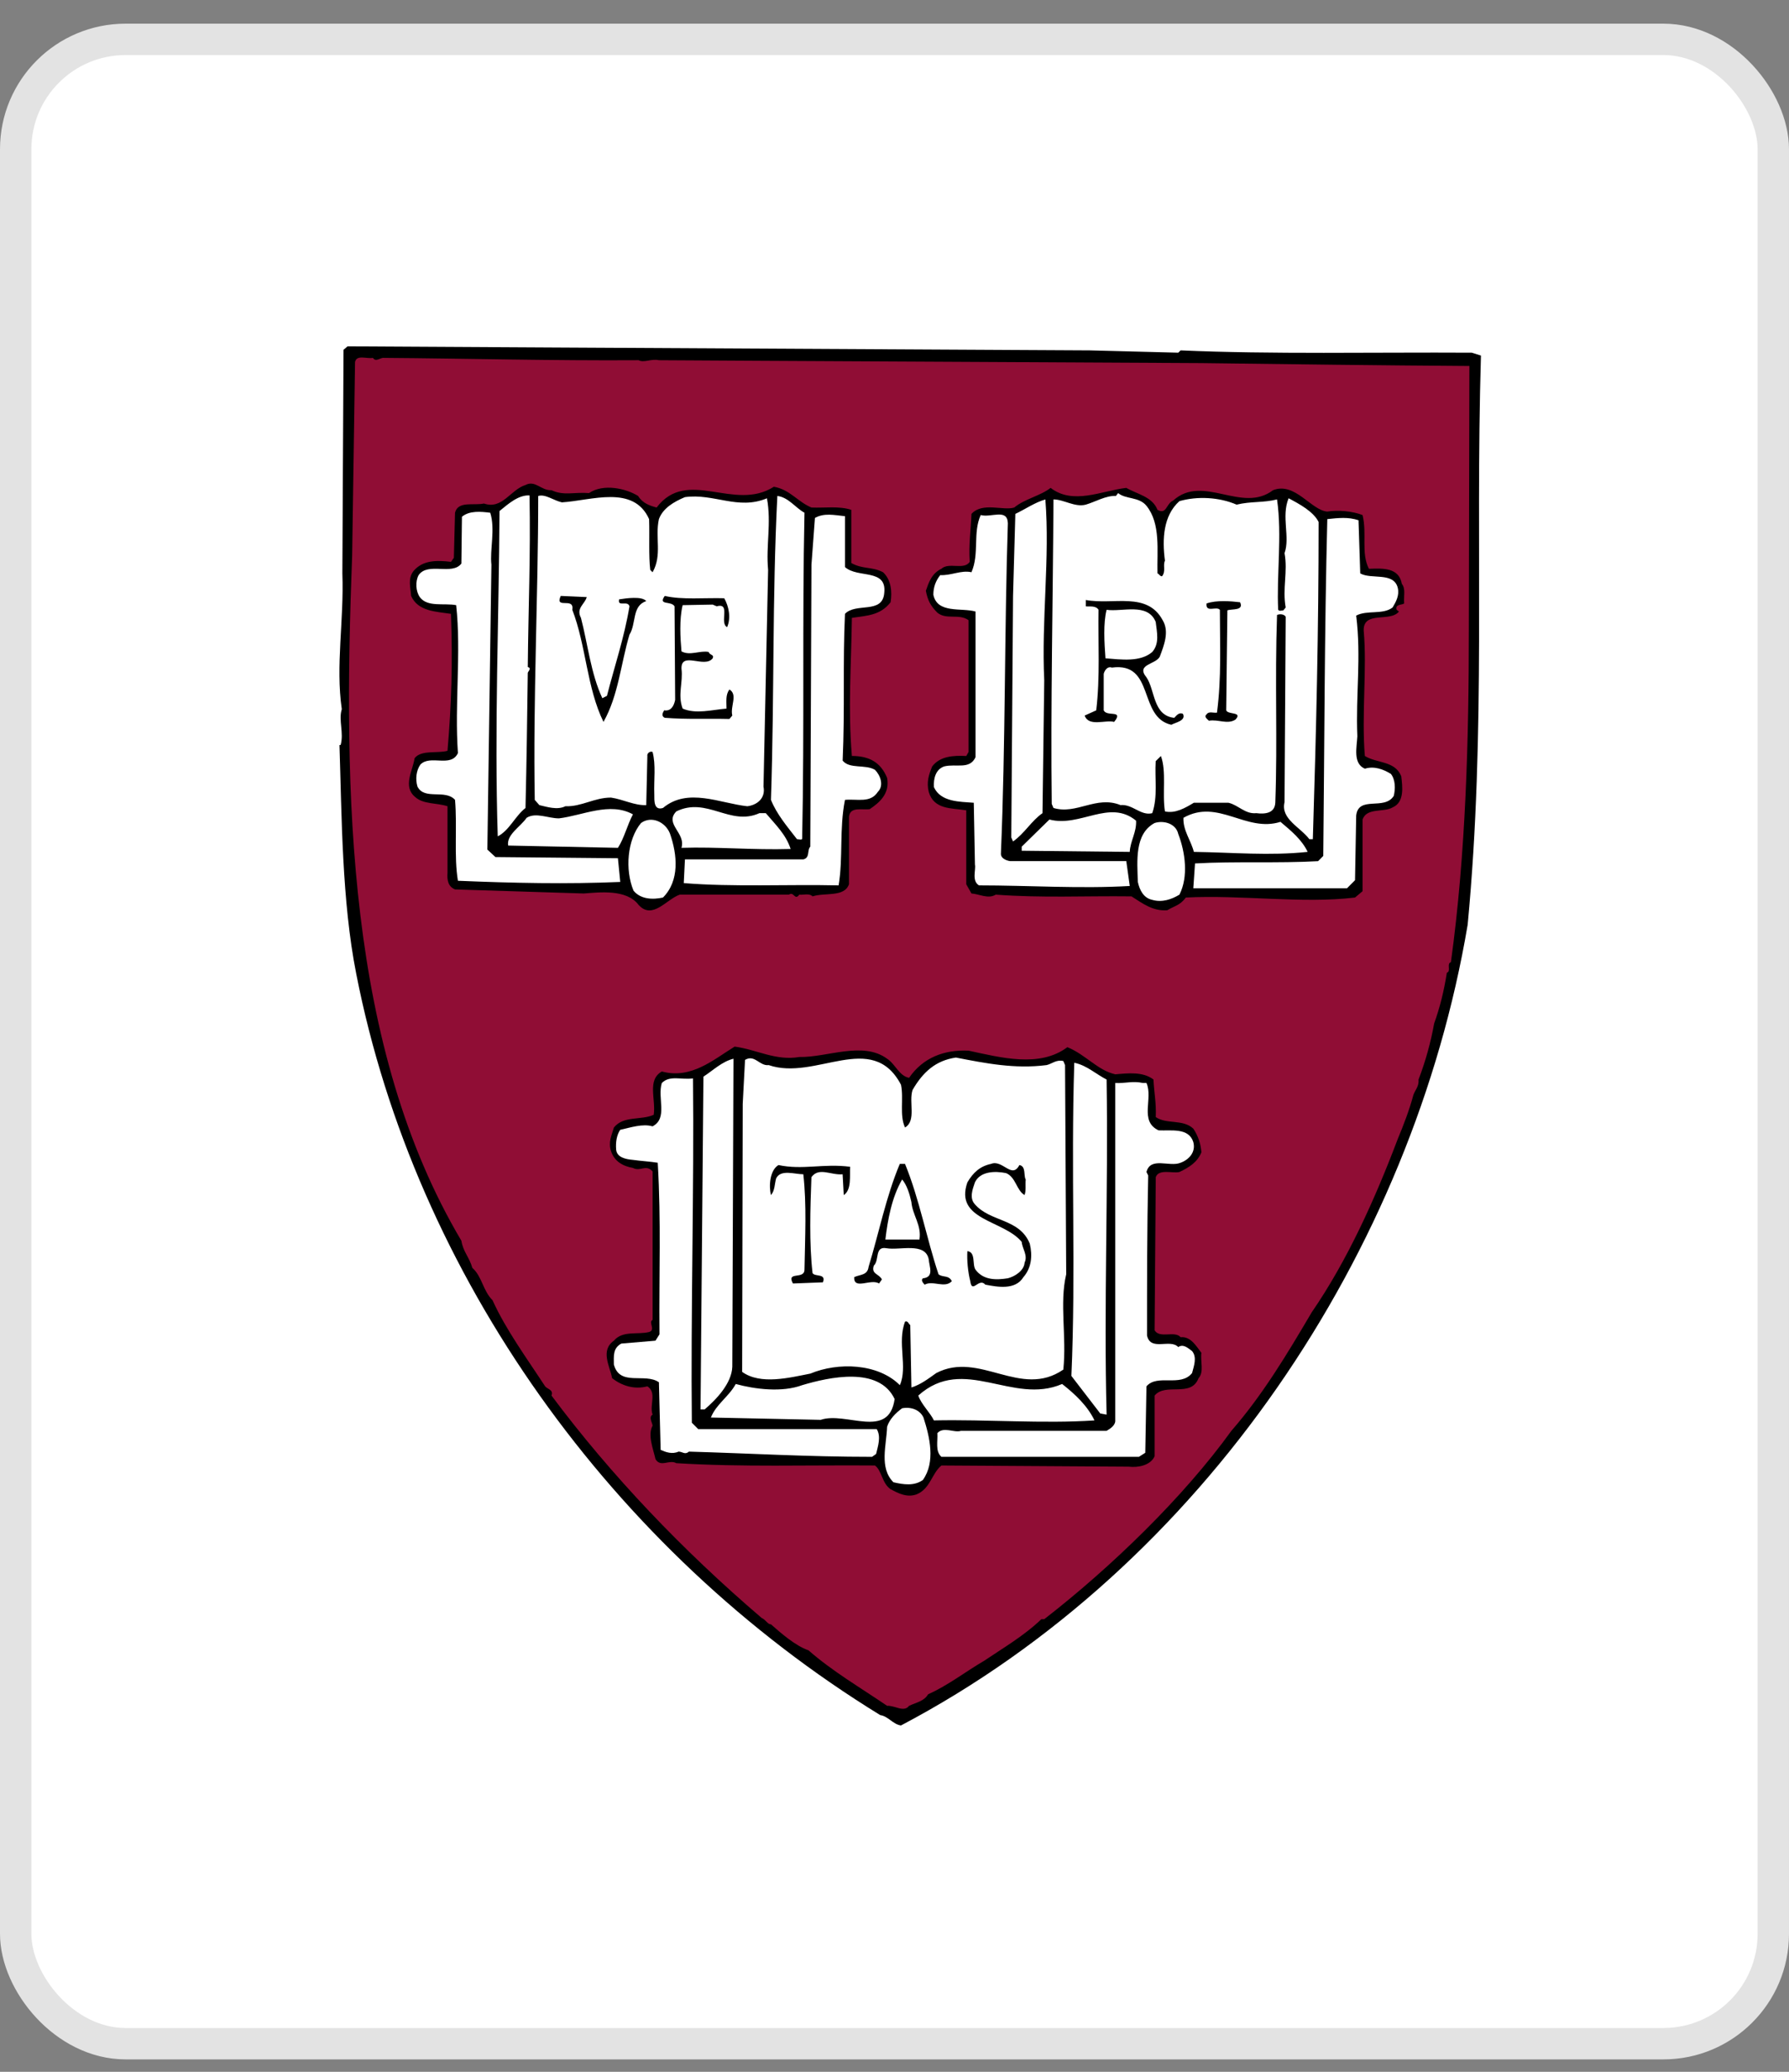 <svg width="57" height="66" viewBox="0 0 57 66" fill="none" xmlns="http://www.w3.org/2000/svg">
<rect x="0" y="0" width="57" height="66" fill="#808080" stroke="none"/>
<rect x="0.5" y="1.254" width="56" height="63.85" rx="3.5" fill="white" stroke="#E3E3E3"/>
<g clip-path="url(#clip0_4420_30500)">
<path fill-rule="evenodd" clip-rule="evenodd" d="M4 8H54V58H4V8Z" fill="white"/>
<path fill-rule="evenodd" clip-rule="evenodd" d="M34.725 11.162L37.541 11.235L37.615 11.162C40.504 11.29 43.799 11.217 46.891 11.235L47.185 11.327C47.001 17.567 47.351 23.236 46.762 29.457C45.014 39.838 38.351 49.887 28.706 54.967C28.448 54.93 28.301 54.673 28.044 54.636C19.503 49.39 13.227 40.611 11.35 31.021C10.89 28.702 10.89 25.997 10.816 23.733H10.853C10.963 23.346 10.779 22.942 10.89 22.592C10.687 21.193 10.964 19.776 10.908 18.266L10.945 11.143L11.074 11.033L17.7 11.07L34.725 11.162Z" fill="black"/>
<path fill-rule="evenodd" clip-rule="evenodd" d="M12.233 11.401C14.828 11.419 17.589 11.493 20.349 11.475C20.515 11.567 20.755 11.419 20.994 11.475L24.141 11.493L38.276 11.567C41.295 11.604 43.891 11.64 46.817 11.659L46.799 20.088C46.799 23.53 46.707 27.175 46.228 30.653C46.081 30.69 46.246 30.948 46.099 30.985C46.007 31.573 45.879 32.089 45.694 32.604C45.585 33.214 45.418 33.812 45.197 34.39C45.216 34.611 45.087 34.721 45.031 34.886C44.903 35.365 44.718 35.843 44.534 36.285C43.816 38.181 42.933 40.15 41.792 41.807C41.001 43.151 40.228 44.439 39.234 45.58C37.706 47.697 35.406 49.924 33.271 51.581H33.179C32.627 52.114 31.927 52.519 31.357 52.906C30.786 53.237 30.197 53.697 29.571 53.973C29.442 54.194 29.203 54.231 28.964 54.341C28.798 54.562 28.504 54.323 28.265 54.341C27.399 53.752 26.516 53.237 25.761 52.574C25.338 52.427 24.878 52.022 24.565 51.746C24.455 51.746 24.399 51.599 24.27 51.544C21.749 49.39 19.467 46.997 17.571 44.457C17.644 44.273 17.442 44.255 17.368 44.163C16.779 43.261 16.117 42.359 15.693 41.421C15.38 41.108 15.362 40.666 15.049 40.389C14.957 40.058 14.755 39.874 14.7 39.525C11.055 33.377 10.926 25.316 11.22 17.696L11.312 11.53C11.367 11.291 11.68 11.438 11.883 11.401C11.975 11.549 12.122 11.383 12.233 11.401Z" fill="#900D35"/>
<path fill-rule="evenodd" clip-rule="evenodd" d="M18.767 15.708C19.228 15.395 19.946 15.561 20.332 15.8C20.479 16.04 20.718 16.113 20.921 16.168C21.897 14.88 23.387 16.315 24.657 15.506C25.172 15.597 25.412 15.984 25.854 16.168C26.277 16.186 26.737 16.113 27.123 16.242V17.935C27.473 18.137 27.786 18.045 28.136 18.23C28.393 18.469 28.43 18.855 28.375 19.186C28.044 19.61 27.62 19.61 27.142 19.683C27.123 21.174 27.013 22.573 27.142 24.082C27.694 24.082 28.062 24.285 28.265 24.782C28.357 25.297 28.007 25.573 27.712 25.776C27.473 25.812 27.087 25.684 27.05 26.015V28.168C26.903 28.592 26.277 28.426 25.89 28.555C25.78 28.445 25.596 28.518 25.467 28.5C25.32 28.702 25.301 28.39 25.136 28.5H21.657C21.234 28.647 20.792 29.31 20.35 28.831C19.964 28.316 19.099 28.426 18.602 28.463L14.498 28.334C14.277 28.242 14.24 28.04 14.258 27.8V25.684C13.927 25.573 13.486 25.628 13.228 25.389C12.823 25.058 13.154 24.542 13.209 24.156C13.412 23.88 13.946 24.009 14.258 23.917C14.387 22.426 14.424 21.138 14.369 19.555C13.89 19.481 13.32 19.481 13.099 18.984C13.081 18.708 12.989 18.432 13.173 18.193C13.467 17.843 13.909 17.843 14.369 17.898L14.461 17.769L14.498 16.334C14.59 15.947 15.105 16.113 15.418 16.04C16.007 16.242 16.265 15.597 16.744 15.45C17.056 15.285 17.241 15.634 17.572 15.616C17.958 15.8 18.289 15.671 18.767 15.708ZM35.885 15.542C36.235 15.745 36.713 15.818 36.879 16.242C37.173 16.408 37.154 16.04 37.376 15.948C38.332 15.083 39.566 16.371 40.56 15.616C41.259 15.34 41.775 16.26 42.29 16.297C42.621 16.242 43.082 16.279 43.413 16.408C43.56 17.015 43.357 17.604 43.615 18.12C44.075 18.101 44.572 18.083 44.664 18.598C44.793 18.764 44.719 18.966 44.738 19.224C44.664 19.279 44.443 19.242 44.498 19.426L44.572 19.482C44.296 19.832 43.431 19.445 43.449 20.089C43.56 21.304 43.376 22.758 43.486 24.083C43.872 24.322 44.443 24.23 44.646 24.727C44.683 25.058 44.756 25.555 44.37 25.721C44.094 25.887 43.541 25.721 43.413 26.108V28.39L43.173 28.592C41.498 28.794 39.547 28.5 37.781 28.592C37.596 28.85 37.394 28.868 37.192 28.997C36.731 29.034 36.4 28.776 36.051 28.555C34.523 28.537 33.216 28.61 31.725 28.5C31.486 28.647 31.21 28.482 30.952 28.463L30.786 28.169V25.813C30.308 25.739 29.756 25.794 29.59 25.224C29.517 24.911 29.59 24.69 29.701 24.414C29.958 24.083 30.382 24.064 30.787 24.083L30.86 23.954V19.757C30.547 19.536 30.161 19.757 29.866 19.518C29.645 19.297 29.554 19.113 29.499 18.819C29.59 18.561 29.682 18.267 29.995 18.119C30.234 17.898 30.713 18.174 30.897 17.898C30.86 17.328 30.934 16.886 30.952 16.371C31.302 15.984 31.965 16.279 32.315 16.168C32.646 15.892 33.143 15.8 33.474 15.542C34.192 16.095 35.094 15.634 35.885 15.542Z" fill="black"/>
<path fill-rule="evenodd" clip-rule="evenodd" d="M36.528 16.113C36.988 16.683 36.86 17.549 36.879 18.266C36.934 18.285 36.952 18.358 37.025 18.358C37.154 18.193 37.044 18.009 37.117 17.861C37.025 17.18 37.062 16.425 37.577 15.965C38.148 15.8 38.847 15.837 39.4 16.076C39.859 15.965 40.246 16.021 40.688 15.91C40.854 17.051 40.669 18.358 40.725 19.425C40.762 19.481 40.835 19.444 40.89 19.444L40.964 19.352C40.854 18.744 41.037 18.211 40.927 17.622C41.111 17.106 40.817 16.462 41.056 15.873C41.406 16.057 41.848 16.297 42.013 16.628C42.013 20.107 41.939 23.181 41.829 26.733H41.718C41.424 26.346 40.798 26.088 40.927 25.555L40.964 19.647C40.909 19.555 40.761 19.555 40.688 19.591C40.614 21.726 40.706 23.567 40.633 25.573C40.614 25.904 40.32 25.941 40.025 25.904C39.676 25.941 39.455 25.647 39.142 25.573H38.037C37.761 25.739 37.448 25.923 37.117 25.849C37.025 25.279 37.172 24.579 36.988 24.083L36.822 24.248C36.786 24.8 36.896 25.371 36.712 25.905C36.344 25.997 36.086 25.61 35.7 25.647C34.927 25.334 34.301 25.96 33.565 25.739L33.51 25.61C33.473 22.444 33.547 19.186 33.565 15.91C33.896 15.91 34.246 16.168 34.595 16.076C34.908 15.984 35.24 15.781 35.553 15.8L35.626 15.708C35.866 15.911 36.289 15.819 36.528 16.113ZM16.871 15.782C16.908 17.696 16.834 19.334 16.816 21.248C16.945 21.285 16.834 21.377 16.816 21.433C16.798 22.831 16.779 24.23 16.743 25.74C16.411 25.997 16.227 26.458 15.859 26.642C15.749 23.218 15.896 19.721 15.915 16.279C16.209 16.04 16.521 15.764 16.871 15.782ZM20.681 16.536C20.7 17.07 20.663 17.714 20.718 18.156L20.792 18.23C21.104 17.677 20.865 17.125 20.994 16.536C21.123 16.187 21.473 15.984 21.822 15.837C22.743 15.708 23.516 16.26 24.436 15.874C24.583 16.665 24.399 17.383 24.473 18.156L24.326 25.058C24.399 25.426 24.123 25.647 23.81 25.684C22.945 25.592 21.914 25.077 21.123 25.739C20.828 25.831 20.847 25.5 20.847 25.316C20.829 24.819 20.903 24.377 20.792 23.954C20.7 23.917 20.608 24.009 20.626 24.083L20.59 25.648C20.222 25.666 19.853 25.464 19.467 25.408C18.933 25.408 18.528 25.703 18.013 25.684C17.755 25.813 17.424 25.703 17.185 25.648L17.038 25.482C16.982 22.261 17.148 19.003 17.148 15.801C17.369 15.727 17.645 15.948 17.903 16.003C18.84 15.947 20.184 15.432 20.681 16.536ZM25.632 16.334C25.558 19.739 25.632 23.144 25.558 26.714C25.558 26.77 25.448 26.733 25.393 26.733C25.08 26.328 24.749 25.942 24.564 25.481C24.675 22.076 24.602 19.113 24.767 15.8C25.117 15.837 25.356 16.187 25.632 16.334ZM33.307 15.911C33.455 17.769 33.178 19.757 33.271 21.672L33.215 25.905C32.866 26.144 32.645 26.549 32.277 26.806L32.221 26.678L32.277 18.984L32.35 16.371C32.663 16.224 32.976 16.003 33.307 15.911Z" fill="white"/>
<path fill-rule="evenodd" clip-rule="evenodd" d="M15.62 16.334C15.786 16.867 15.602 17.512 15.657 17.99L15.528 27.064L15.786 27.303L19.688 27.34L19.762 28.095C18.068 28.168 16.338 28.131 14.59 28.058C14.46 27.285 14.571 26.328 14.498 25.481C14.184 25.131 13.522 25.499 13.301 25.057C13.228 24.818 13.264 24.542 13.393 24.358C13.706 24.027 14.369 24.468 14.59 23.99C14.479 22.425 14.7 20.787 14.534 19.278C14.148 19.204 13.614 19.352 13.375 19.02C13.246 18.836 13.228 18.523 13.338 18.321C13.633 17.897 14.406 18.339 14.7 17.953L14.718 16.462C14.958 16.26 15.326 16.297 15.62 16.334ZM26.922 18.064C27.327 18.432 28.265 18.1 28.173 18.892C28.118 19.573 27.271 19.186 26.922 19.555C26.848 21.138 26.922 22.554 26.848 24.23C27.069 24.506 27.566 24.34 27.878 24.524C28.045 24.69 28.173 25.021 27.971 25.224C27.732 25.592 27.327 25.445 26.922 25.481C26.738 26.402 26.866 27.34 26.719 28.205C25.118 28.168 23.351 28.261 21.786 28.132L21.823 27.377H25.596C25.817 27.322 25.707 27.082 25.817 26.972L25.854 17.99L25.965 16.5C26.259 16.334 26.572 16.408 26.922 16.444V18.064ZM32.112 16.665C32.001 20.07 32.038 23.714 31.891 27.174C31.873 27.34 32.057 27.414 32.185 27.432H35.885L35.996 28.224C34.431 28.316 32.756 28.205 31.192 28.205C30.952 28.058 31.1 27.708 31.063 27.543L31.026 25.573C30.585 25.537 29.977 25.555 29.756 25.076C29.738 24.801 29.812 24.506 30.087 24.414C30.474 24.322 30.897 24.524 31.082 24.12V19.481C30.621 19.352 29.866 19.555 29.738 18.947C29.738 18.708 29.811 18.505 29.958 18.321C30.309 18.339 30.621 18.156 30.952 18.229C31.21 17.64 30.989 16.978 31.247 16.407C31.578 16.5 32.093 16.187 32.112 16.665ZM43.339 18.266C43.689 18.469 44.407 18.211 44.535 18.727C44.591 18.966 44.48 19.168 44.37 19.352C44.057 19.592 43.56 19.426 43.21 19.61C43.376 20.954 43.192 22.113 43.247 23.457C43.229 23.807 43.1 24.322 43.487 24.488C43.781 24.395 44.075 24.506 44.315 24.653C44.462 24.837 44.462 25.132 44.407 25.353C44.112 25.831 43.284 25.334 43.21 25.979L43.173 28.04L42.916 28.298H38.02L38.075 27.506C39.364 27.433 40.707 27.506 41.996 27.433L42.161 27.267C42.199 23.77 42.199 20.089 42.29 16.537C42.64 16.5 42.953 16.463 43.284 16.573L43.339 18.266Z" fill="white"/>
<path fill-rule="evenodd" clip-rule="evenodd" d="M18.694 19.021C18.639 19.242 18.344 19.371 18.51 19.683C18.731 20.53 18.823 21.451 19.191 22.242L19.338 22.168C19.578 21.229 19.891 20.309 20.056 19.315C20.001 19.113 19.67 19.352 19.725 19.094C19.946 19.058 20.461 18.984 20.59 19.15C20.13 19.297 20.277 19.867 20.056 20.217C19.78 21.137 19.706 22.15 19.228 22.997C18.694 21.91 18.676 20.567 18.234 19.425C18.307 19.002 17.663 19.425 17.866 18.984L18.694 19.021ZM23.075 19.058C23.222 19.315 23.295 19.683 23.167 19.978C22.909 19.849 23.295 19.186 22.836 19.315L22.707 19.26L21.75 19.278C21.639 19.738 21.676 20.327 21.713 20.751C21.989 20.898 22.302 20.714 22.578 20.769C22.615 20.88 22.762 20.843 22.707 20.972C22.449 21.303 21.695 20.733 21.713 21.303C21.768 21.744 21.584 22.131 21.75 22.573C22.173 22.757 22.689 22.61 23.148 22.573C23.148 22.352 23.112 22.131 23.241 21.965C23.517 22.131 23.259 22.499 23.332 22.794L23.241 22.904C22.523 22.886 21.897 22.922 21.179 22.867C21.069 22.812 21.105 22.72 21.161 22.628C21.382 22.665 21.474 22.481 21.511 22.297L21.492 19.315C21.382 19.131 20.958 19.297 21.18 18.984C21.731 19.113 22.449 19.039 23.075 19.058ZM37.044 19.757C37.266 20.125 37.082 20.567 36.953 20.917C36.824 21.174 36.18 21.156 36.529 21.579C36.805 21.984 36.731 22.794 37.413 22.868C37.486 22.794 37.56 22.684 37.689 22.739C37.799 22.96 37.449 23.015 37.32 23.089C36.253 22.85 36.805 21.082 35.424 21.267C35.278 21.212 35.185 21.377 35.166 21.469V22.629C35.259 22.831 35.737 22.629 35.553 22.923L35.498 22.997C35.222 22.923 34.688 23.163 34.559 22.795L34.927 22.629C35.056 21.561 34.983 20.457 35.001 19.426C34.909 19.279 34.707 19.334 34.596 19.316V19.114C35.48 19.278 36.548 18.837 37.044 19.757ZM39.511 19.186C39.64 19.462 39.253 19.389 39.106 19.444L39.069 22.628C39.124 22.776 39.603 22.665 39.364 22.923C39.106 23.089 38.811 22.905 38.517 22.96C38.462 22.905 38.351 22.831 38.443 22.757C38.517 22.647 38.664 22.721 38.775 22.702C38.922 21.561 38.867 20.549 38.867 19.426C38.756 19.297 38.407 19.537 38.443 19.224C38.756 19.113 39.216 19.15 39.511 19.186Z" fill="black"/>
<path fill-rule="evenodd" clip-rule="evenodd" d="M36.823 19.813C36.86 20.144 36.952 20.494 36.712 20.77C36.326 21.101 35.719 21.009 35.222 20.972C35.185 20.475 35.148 19.849 35.258 19.426C35.755 19.5 36.566 19.187 36.823 19.813ZM20.166 25.942C19.982 26.291 19.89 26.696 19.688 27.009L16.19 26.936C16.135 26.586 16.577 26.346 16.779 26.052C17.074 25.868 17.46 26.07 17.81 26.07C18.565 25.979 19.43 25.536 20.166 25.942ZM24.197 25.904H24.399C24.712 26.273 25.043 26.586 25.191 27.046C23.976 27.082 22.853 26.972 21.712 27.009C21.859 26.53 21.16 26.255 21.547 25.849C22.522 25.371 23.258 26.328 24.197 25.904ZM36.197 26.144C36.216 26.512 36.013 26.788 35.995 27.138L32.553 27.101V26.972L33.436 26.107C34.412 26.365 35.35 25.445 36.197 26.144ZM40.798 26.181C41.148 26.475 41.48 26.752 41.664 27.138C40.449 27.267 39.289 27.156 38.038 27.138C37.946 26.77 37.688 26.457 37.706 26.052C38.811 25.426 39.694 26.53 40.798 26.181ZM21.344 26.549C21.583 27.23 21.657 28.058 21.123 28.592C20.792 28.666 20.405 28.647 20.184 28.371C19.909 27.708 19.982 26.751 20.424 26.218C20.755 25.979 21.197 26.181 21.344 26.549ZM37.541 26.567C37.762 27.138 37.872 27.929 37.578 28.5C37.338 28.647 37.026 28.758 36.713 28.666C36.437 28.61 36.308 28.353 36.253 28.095C36.234 27.433 36.142 26.567 36.787 26.218C37.081 26.125 37.467 26.236 37.541 26.567Z" fill="white"/>
<path fill-rule="evenodd" clip-rule="evenodd" d="M25.468 33.672C26.351 33.691 27.492 33.157 28.265 33.728C28.523 33.893 28.652 34.28 28.965 34.335C29.407 33.691 30.087 33.433 30.861 33.47C31.891 33.691 33.124 34.022 34.008 33.359C34.597 33.599 34.965 34.095 35.536 34.224C35.941 34.188 36.419 34.133 36.751 34.39C36.769 34.795 36.843 35.126 36.824 35.586C37.174 35.826 37.689 35.642 38.021 35.955C38.171 36.179 38.26 36.44 38.278 36.709C38.149 37.022 37.892 37.188 37.579 37.335C37.376 37.39 36.916 37.224 36.824 37.501L36.787 42.378C36.953 42.654 37.431 42.378 37.616 42.599C37.946 42.562 38.131 42.912 38.278 43.096C38.241 43.372 38.37 43.703 38.186 43.906C37.946 44.532 37.137 44.035 36.787 44.458V46.391C36.658 46.685 36.253 46.759 35.959 46.722L29.995 46.685C29.682 46.943 29.646 47.421 29.204 47.605C28.891 47.716 28.615 47.568 28.376 47.44C28.1 47.255 28.1 46.85 27.878 46.685C25.688 46.667 23.664 46.74 21.547 46.611C21.326 46.483 21.05 46.759 20.885 46.483C20.811 46.151 20.627 45.71 20.793 45.415C20.774 45.304 20.664 45.139 20.793 45.065C20.682 44.771 20.94 44.366 20.627 44.163C20.204 44.274 19.817 44.145 19.504 43.906C19.431 43.519 19.118 43.022 19.56 42.709C19.835 42.378 20.314 42.525 20.682 42.433C20.903 42.36 20.645 42.121 20.793 42.047V37.317C20.572 37.077 20.406 37.335 20.167 37.206C19.854 37.151 19.578 37.004 19.468 36.672C19.376 36.378 19.486 36.175 19.56 35.918C19.872 35.532 20.425 35.697 20.829 35.513C20.903 35.016 20.609 34.408 21.087 34.133C22.026 34.39 22.744 33.746 23.407 33.341C24.106 33.433 24.713 33.801 25.468 33.672Z" fill="black"/>
<path fill-rule="evenodd" clip-rule="evenodd" d="M33.345 33.93C33.511 33.893 33.658 33.746 33.879 33.801L33.934 33.93L33.971 40.593C33.75 41.531 33.989 42.562 33.879 43.63C32.517 44.568 31.211 43.022 29.831 43.74C29.573 43.924 29.333 44.108 29.039 44.2L29.002 42.212C28.947 42.175 28.928 42.065 28.836 42.102C28.578 42.783 28.928 43.538 28.671 44.126C27.971 43.427 26.701 43.39 25.818 43.758C25.155 43.887 24.235 44.126 23.646 43.703L23.664 35.163L23.738 33.764C24.05 33.58 24.198 33.967 24.492 33.93C25.983 34.445 27.787 32.807 28.707 34.556C28.799 34.997 28.652 35.531 28.836 35.918C29.204 35.697 28.947 35.108 29.076 34.721C29.407 34.151 29.812 33.783 30.456 33.69C31.413 33.875 32.333 34.059 33.345 33.93ZM23.332 43.538C23.314 44.071 22.817 44.587 22.449 44.9H22.32L22.412 34.298C22.725 34.095 23.001 33.819 23.369 33.727L23.332 43.538Z" fill="white"/>
<path fill-rule="evenodd" clip-rule="evenodd" d="M28.835 37.077C29.295 38.2 29.516 39.433 29.902 40.593C30.031 40.703 30.233 40.611 30.326 40.814C30.105 41.053 29.718 40.777 29.461 40.925C29.406 40.869 29.332 40.777 29.406 40.722C29.773 40.685 29.608 40.354 29.59 40.114C29.479 39.562 28.669 39.839 28.246 39.764C27.859 39.691 28.025 40.151 27.841 40.317C27.749 40.593 28.007 40.574 28.099 40.758L28.007 40.887C27.749 40.721 27.197 41.108 27.215 40.685C27.418 40.593 27.639 40.63 27.675 40.354C28.007 39.268 28.228 38.126 28.669 37.077L28.835 37.077Z" fill="black"/>
<path fill-rule="evenodd" clip-rule="evenodd" d="M35.258 34.39C35.313 37.961 35.166 41.587 35.258 45.065L35.056 45.028L34.136 43.832C34.283 40.482 34.117 37.353 34.228 33.856C34.614 33.93 34.927 34.224 35.258 34.39ZM22.08 34.353C22.117 37.832 22.006 41.862 22.043 45.323L22.245 45.525H27.933C28.08 45.765 27.97 46.077 27.914 46.317L27.785 46.409C25.724 46.409 23.883 46.298 21.951 46.243C21.822 46.354 21.748 46.243 21.619 46.243C21.417 46.335 21.215 46.261 21.049 46.188L20.994 44.034C20.552 43.722 19.742 44.181 19.558 43.464C19.558 43.206 19.521 42.949 19.797 42.801L20.884 42.709L21.012 42.507C20.994 40.519 21.067 38.955 20.957 37.041C20.736 37.004 20.423 36.985 20.165 36.949C19.945 36.93 19.65 36.875 19.631 36.617C19.613 36.378 19.65 36.158 19.76 35.992C20.092 35.918 20.478 35.789 20.791 35.881C21.288 35.624 20.938 34.979 21.086 34.501C21.343 34.242 21.712 34.408 22.08 34.353Z" fill="white"/>
<path fill-rule="evenodd" clip-rule="evenodd" d="M36.528 34.5C36.749 34.997 36.289 35.715 36.914 36.009C37.319 36.028 37.871 35.918 38.019 36.378C38.111 36.709 37.871 36.948 37.614 37.041C37.264 37.188 36.657 36.838 36.528 37.335L36.583 37.445C36.546 39.176 36.546 40.832 36.546 42.544C36.657 43.059 37.282 42.636 37.54 42.912C37.706 42.801 37.853 42.949 37.981 43.04C38.147 43.243 38.037 43.519 37.981 43.74C37.614 44.2 36.877 43.758 36.528 44.163L36.49 46.28L36.288 46.408H29.993C29.791 46.225 29.883 45.912 29.865 45.654C30.067 45.433 30.399 45.654 30.619 45.581H35.257C35.386 45.507 35.552 45.396 35.533 45.231V34.5C35.846 34.518 36.086 34.427 36.417 34.5H36.528Z" fill="white"/>
<path fill-rule="evenodd" clip-rule="evenodd" d="M32.479 37.114C32.699 37.151 32.608 37.463 32.681 37.574C32.663 37.739 32.699 37.923 32.644 38.07C32.386 37.923 32.368 37.5 32.055 37.371C31.687 37.297 31.227 37.316 31.062 37.666C30.988 37.887 30.877 38.163 31.062 38.365C31.558 38.936 32.479 38.807 32.81 39.617C32.902 40.003 32.865 40.389 32.608 40.684C32.35 41.107 31.779 40.997 31.393 40.924C31.19 40.684 30.969 41.236 30.914 40.813C30.84 40.519 30.804 40.15 30.822 39.856C31.098 39.893 30.969 40.279 31.08 40.445C31.337 40.795 31.761 40.776 32.111 40.721C32.331 40.666 32.626 40.482 32.645 40.224C32.755 39.985 32.571 39.782 32.553 39.562C31.982 38.862 30.399 38.88 30.822 37.666C31.006 37.352 31.227 37.15 31.577 37.077C31.945 36.929 32.24 37.574 32.479 37.114ZM27.086 37.169C27.067 37.445 27.141 37.905 26.883 38.071L26.847 37.408C26.479 37.445 26.092 37.169 25.853 37.5C25.816 38.494 25.779 39.617 25.889 40.555C25.963 40.684 26.331 40.555 26.22 40.85L25.264 40.887C25.043 40.482 25.632 40.776 25.632 40.445C25.65 39.414 25.705 38.384 25.595 37.408C25.319 37.408 24.877 37.242 24.73 37.537C24.675 37.721 24.693 37.923 24.564 38.071C24.491 37.776 24.528 37.279 24.803 37.114C25.577 37.279 26.239 37.058 27.086 37.169Z" fill="black"/>
<path fill-rule="evenodd" clip-rule="evenodd" d="M29.038 38.291C29.074 38.715 29.369 39.028 29.295 39.487H28.209C28.283 38.862 28.412 38.144 28.743 37.574C28.89 37.739 28.982 38.034 29.038 38.291ZM28.504 44.568C28.32 45.875 26.958 44.955 26.148 45.231L22.65 45.157C22.816 44.734 23.221 44.494 23.442 44.089C24.049 44.255 24.915 44.365 25.558 44.126C26.424 43.868 28.007 43.519 28.504 44.568ZM33.841 44.089C34.264 44.42 34.651 44.789 34.872 45.249C33.253 45.359 31.412 45.212 29.755 45.249C29.645 45.01 29.35 44.734 29.258 44.457C30.712 43.151 32.258 44.77 33.841 44.089Z" fill="white"/>
<path fill-rule="evenodd" clip-rule="evenodd" d="M29.423 45.157C29.625 45.783 29.81 46.574 29.405 47.145C29.129 47.347 28.779 47.292 28.466 47.219C28.006 46.758 28.245 46.041 28.264 45.452C28.338 45.212 28.54 45.01 28.743 44.862C29.037 44.807 29.313 44.918 29.423 45.157Z" fill="white"/>
</g>
<defs>
<clipPath id="clip0_4420_30500">
<rect width="50" height="50" fill="white" transform="translate(4 8)"/>
</clipPath>
</defs>
</svg>

